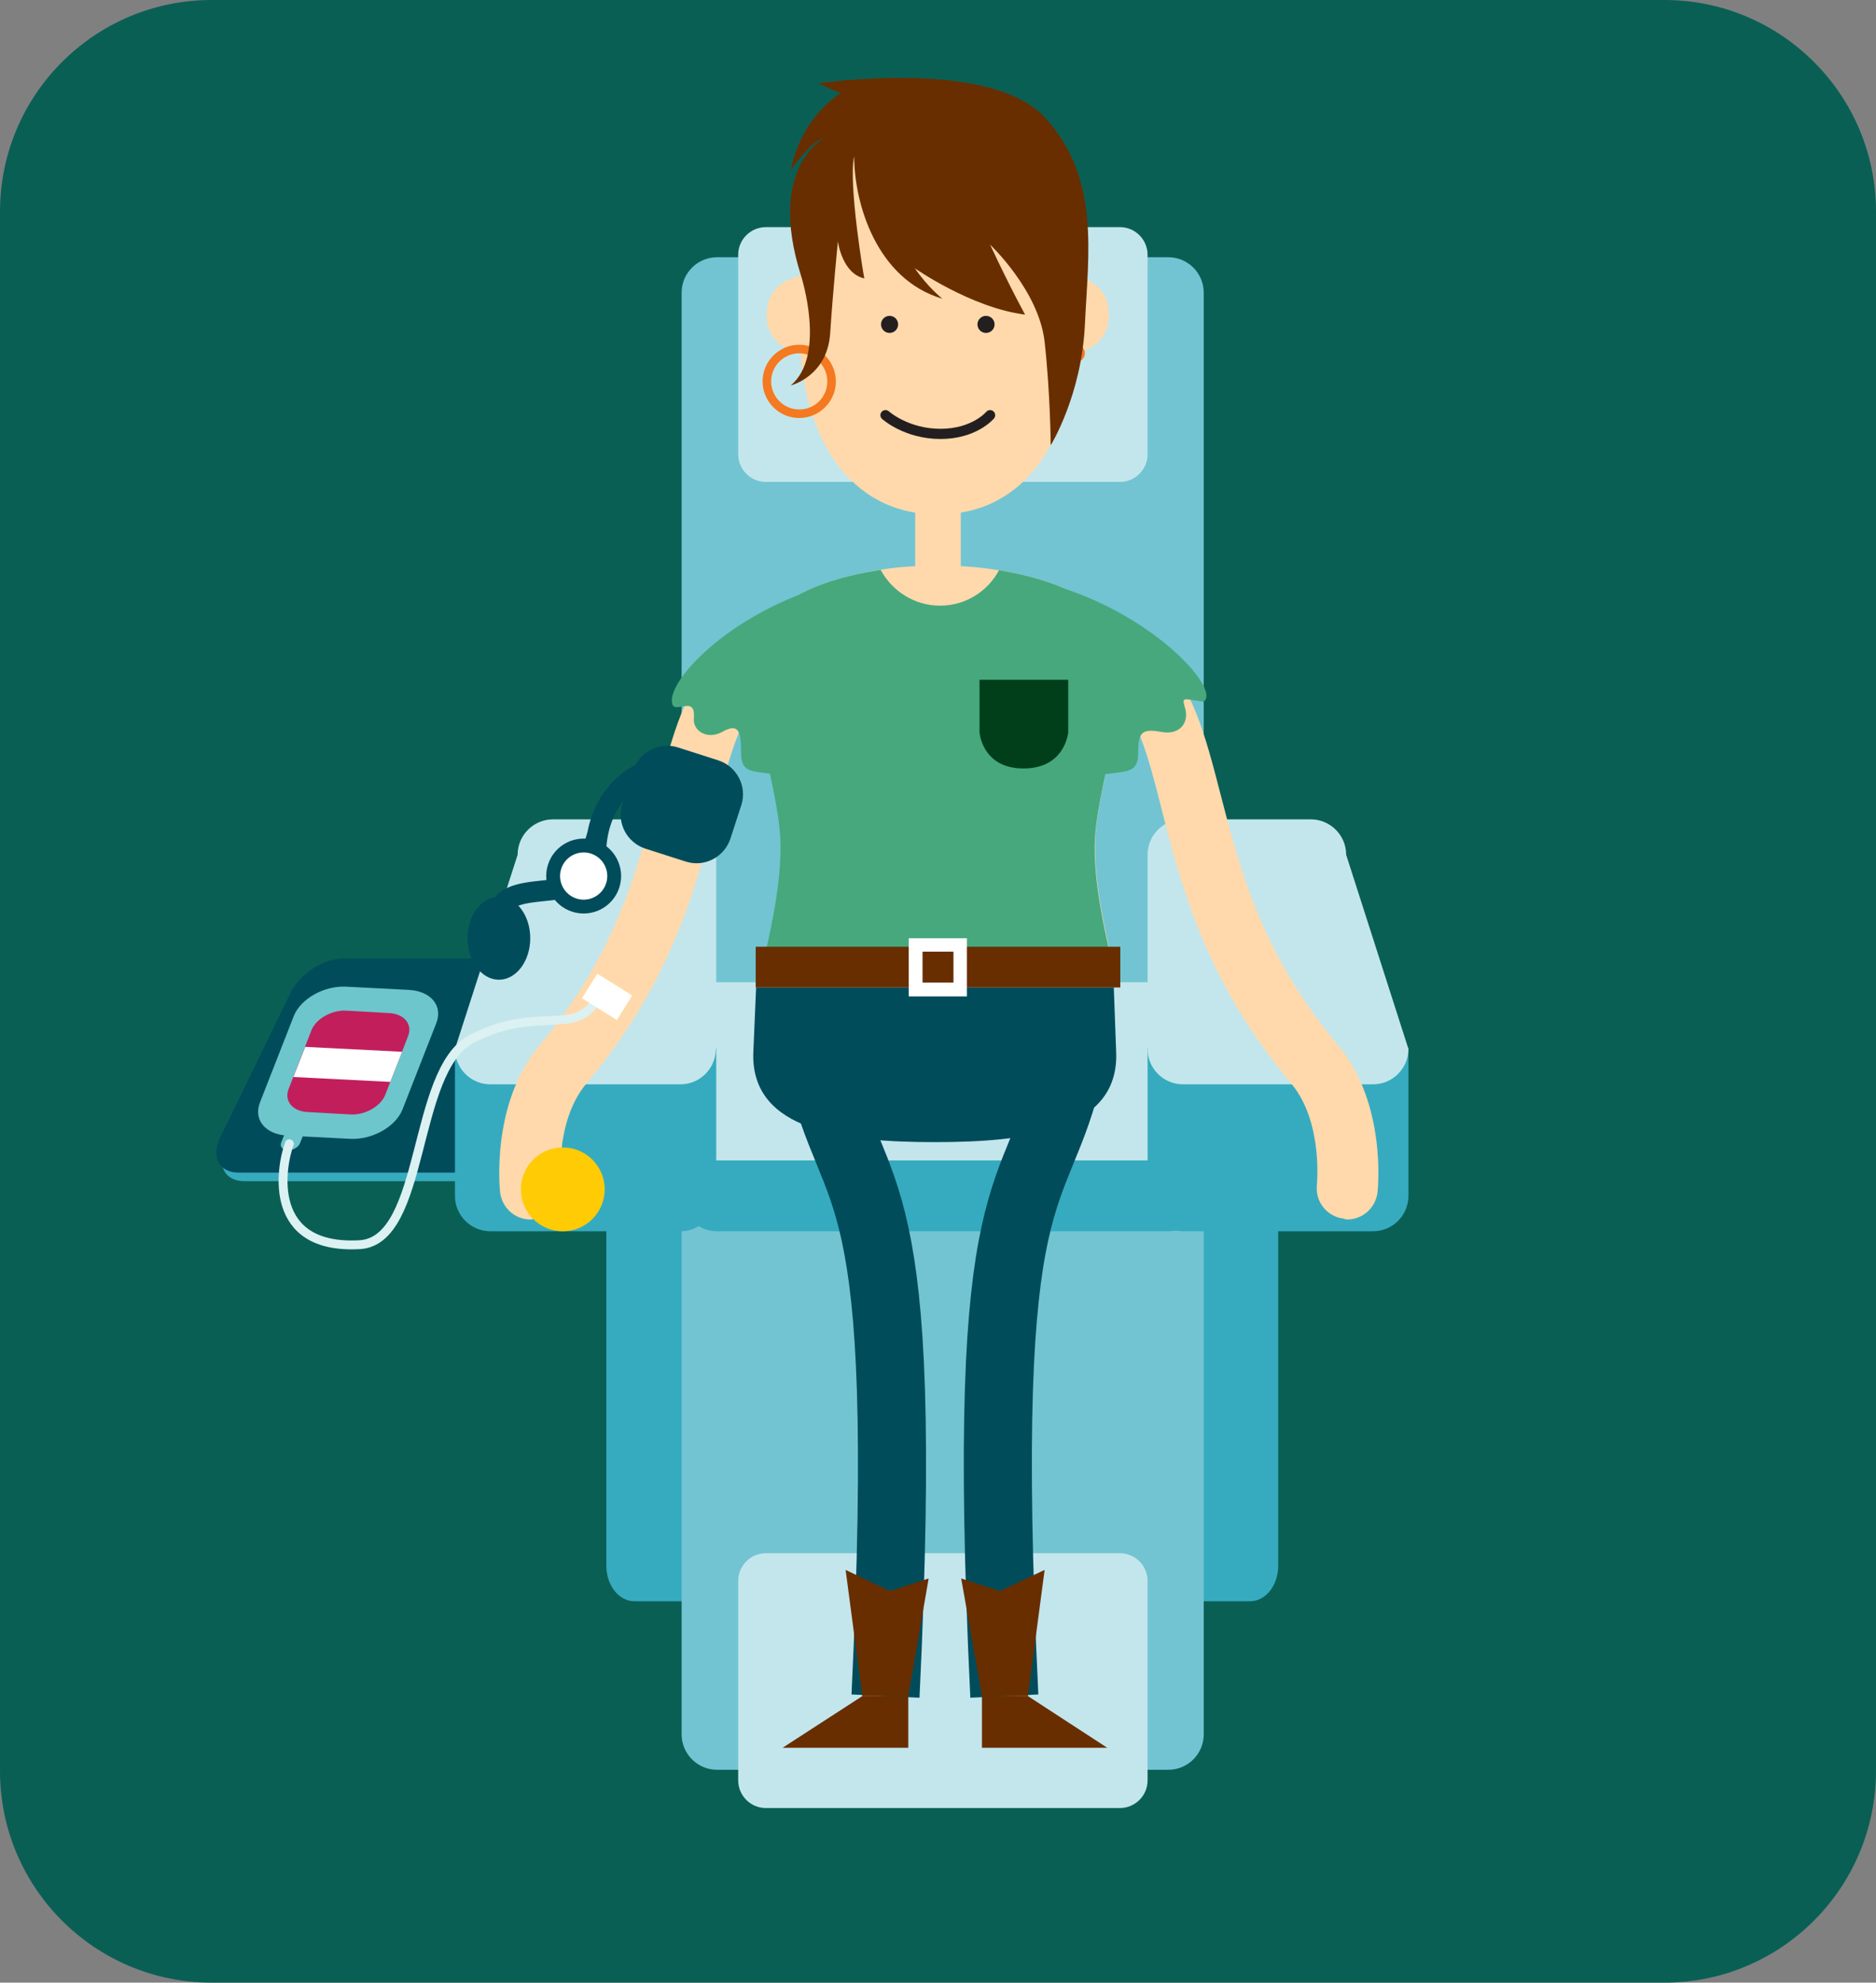 <?xml version="1.0" encoding="utf-8"?>
<!-- Generator: Adobe Illustrator 21.1.0, SVG Export Plug-In . SVG Version: 6.00 Build 0)  -->
<svg version="1.1" id="Layer_1" xmlns="http://www.w3.org/2000/svg" xmlns:xlink="http://www.w3.org/1999/xlink" x="0px" y="0px"
	 viewBox="0 0 461 487.1" style="enable-background:new 0 0 461 487.1;" xml:space="preserve">
<rect x="0" y="0" width="461" height="487.1" fill="#808080" stroke="none"/>
<style type="text/css">
	.st0{fill-rule:evenodd;clip-rule:evenodd;fill:#E10109;}
	.st1{fill-rule:evenodd;clip-rule:evenodd;fill:#666666;}
	.st2{fill:#FFFFFF;}
	.st3{fill-rule:evenodd;clip-rule:evenodd;fill:#FFFFFF;}
	.st4{fill:#0A5F55;}
	.st5{fill:#DBF1F2;}
	.st6{fill:none;stroke:#C8EAEC;stroke-width:10;stroke-miterlimit:10;}
	.st7{fill:#BA2C33;}
	.st8{fill:#99ADB0;}
	.st9{fill:#404040;}
	.st10{opacity:0.1;}
	.st11{fill:#231F20;}
	.st12{opacity:0.1;fill:#FFFFFF;}
	.st13{opacity:0.3;fill:#FFFFFF;}
	.st14{fill:#36ABBF;}
	.st15{fill:#004C5B;}
	.st16{fill:#72C4D2;}
	.st17{fill:#C3E6EC;}
	.st18{fill:#F47920;}
	.st19{fill:#FFD9AB;}
	.st20{fill:none;stroke:#231F20;stroke-width:2.503;stroke-linecap:round;stroke-linejoin:round;}
	.st21{fill:#FABFAE;}
	.st22{fill:#003F1A;}
	.st23{fill:#FFCB05;}
	.st24{fill:#49B8BF;}
	.st25{fill:none;stroke:#004C5B;stroke-width:5.091;stroke-miterlimit:10;}
	.st26{fill:#6DC6CC;}
	.st27{fill:#C21E5C;}
	.st28{fill:none;stroke:#DBF1F2;stroke-width:2.182;stroke-linecap:round;stroke-linejoin:round;stroke-miterlimit:10;}
	.st29{fill:#F69D9E;}
	.st30{fill:#682E00;}
	.st31{fill:#47A87D;}
	.st32{fill:#FFEEC5;}
	.st33{fill:none;stroke:#E10109;stroke-width:5;stroke-miterlimit:10;}
	.st34{opacity:0.8;fill:#F3CDB6;}
	.st35{fill:#732430;}
	.st36{fill:#D83C31;}
	.st37{fill:none;stroke:#004C5B;stroke-width:16.727;stroke-miterlimit:10;}
	.st38{opacity:0.8;}
	.st39{fill:none;stroke:#E10109;stroke-width:18;stroke-miterlimit:10;}
	.st40{fill:#070327;}
	.st41{fill:#F3CDB6;}
	.st42{fill:#A42C2A;}
	.st43{fill:none;stroke:#FFFFFF;stroke-width:3;stroke-miterlimit:10;}
</style>
<g>
	<path class="st4" d="M409,487.1H52c-28.7,0-52-23.3-52-52V52C0,23.3,23.3,0,52,0H409c28.7,0,52,23.3,52,52v383
		C461,463.8,437.7,487.1,409,487.1z"/>
	<g>
		<path class="st14" d="M126.1,281.6c-2.3,4.8-8.1,8.6-13,8.6l-53,0c-4.9,0-6.9-3.9-4.6-8.6l17.2-35.4c2.3-4.8,8.1-8.6,13-8.6l53,0
			c4.9,0,6.9,3.9,4.6,8.6L126.1,281.6z"/>
		<path class="st15" d="M124.7,279.5c-2.3,4.8-8.1,8.6-13,8.6l-53,0c-4.9,0-6.9-3.9-4.6-8.6l17.2-35.4c2.3-4.8,8.1-8.6,13-8.6l53,0
			c4.9,0,6.9,3.9,4.6,8.6L124.7,279.5z"/>
		<path class="st14" d="M314.1,384.7c0,4.8-3.1,8.7-6.9,8.7H155.9c-3.8,0-6.9-3.9-6.9-8.7v-83.8c0-4.8,3.1-8.7,6.9-8.7h151.3
			c3.8,0,6.9,3.9,6.9,8.7V384.7z"/>
		<path class="st16" d="M295.8,426.1c0,4.8-3.9,8.7-8.7,8.7H176.2c-4.8,0-8.7-3.9-8.7-8.7V300.9c0-4.8,3.9-8.7,8.7-8.7h110.9
			c4.8,0,8.7,3.9,8.7,8.7V426.1z"/>
		<path class="st17" d="M282,437.4c0,3.8-3.1,6.8-6.8,6.8h-87c-3.8,0-6.8-3.1-6.8-6.8v-49c0-3.8,3.1-6.8,6.8-6.8h87
			c3.8,0,6.8,3.1,6.8,6.8V437.4z"/>
		<path class="st14" d="M295.8,293.8c0,4.8-3.9,8.7-8.7,8.7H176.2c-4.8,0-8.7-3.9-8.7-8.7v-48c0-4.8,3.9-8.7,8.7-8.7h110.9
			c4.8,0,8.7,3.9,8.7,8.7V293.8z"/>
		<path class="st16" d="M295.8,246.1c0,4.8-3.9,8.7-8.7,8.7H176.2c-4.8,0-8.7-3.9-8.7-8.7V71.9c0-4.8,3.9-8.7,8.7-8.7h110.9
			c4.8,0,8.7,3.9,8.7,8.7V246.1z"/>
		<path class="st17" d="M295.8,276.4c0,4.8-3.9,8.7-8.7,8.7H176.2c-4.8,0-8.7-3.9-8.7-8.7V250c0-4.8,3.9-8.7,8.7-8.7h110.9
			c4.8,0,8.7,3.9,8.7,8.7V276.4z"/>
		<path class="st17" d="M282,111.6c0,3.8-3.1,6.8-6.8,6.8h-87c-3.8,0-6.8-3.1-6.8-6.8v-49c0-3.8,3.1-6.8,6.8-6.8h87
			c3.8,0,6.8,3.1,6.8,6.8V111.6z"/>
		<g>
			<path class="st14" d="M175.9,293.8c0,4.8-3.9,8.7-8.7,8.7h-46.7c-4.8,0-8.7-3.9-8.7-8.7v-35l64.2-1.4V293.8z"/>
			<path class="st17" d="M175.9,257.7c0,4.8-3.9,8.7-8.7,8.7h-46.7c-4.8,0-8.7-3.9-8.7-8.7l15.4-47.7c0-4.8,3.9-8.7,8.7-8.7h31.4
				c4.8,0,8.7,3.9,8.7,8.7V257.7z"/>
		</g>
		<g>
			<path class="st19" d="M230.5,148.6c-3.1,0-5.6-2.5-5.6-5.6v-20.5c0-3.1,2.5-5.6,5.6-5.6c3.1,0,5.6,2.5,5.6,5.6V143
				C236.1,146.1,233.6,148.6,230.5,148.6L230.5,148.6z"/>
		</g>
		<g>
			<path class="st19" d="M198.2,87.1c0,0-9.8-0.6-9.8-9.8c0-9.2,9.8-9.8,9.8-9.8V87.1z"/>
			<path class="st19" d="M262.7,87.1c0,0,9.8-0.6,9.8-9.8c0-9.2-9.8-9.8-9.8-9.8V87.1z"/>
		</g>
		<path class="st19" d="M264.5,80.3c0,27.2-12.4,46.1-34,46.1c-21.7,0-34-18.9-34-46.1c0-27.2,3.6-51.4,34-51.4
			C260.9,28.9,264.5,53.1,264.5,80.3z"/>
		<path class="st20" d="M217.6,102c0,0,5.1,4.6,13.5,4.6c8.4,0,12.2-4.6,12.2-4.6"/>
		<g>
			<g>
				<circle class="st11" cx="242.3" cy="79.7" r="2.1"/>
			</g>
			<g>
				<circle class="st11" cx="218.6" cy="79.7" r="2.1"/>
			</g>
		</g>
		<path class="st19" d="M187.9,235.3h85.2c-2.1-9.1-4-18.4-4-27.3c0-12.5,6.2-26.6,6.2-46.1c0-10.7-9.5-19-32.5-22.2
			c-7.3-1-17.3-1-24.6,0c-23,3.3-32.5,11.5-32.5,22.2c0,19.5,6.2,33.6,6.2,46.1C191.9,216.9,190,226.2,187.9,235.3z"/>
		<g>
			<path class="st15" d="M185.1,259c-0.3,18.8,22.1,21.6,44.6,21.6c22.4,0,44.9-2.8,44.6-21.6l-0.6-16.4h-87.9L185.1,259z"/>
		</g>
		<g>
			<path class="st37" d="M201.4,261.6c8.3,36.8,22.6,22.1,16.2,155.1"/>
		</g>
		<g>
			<path class="st37" d="M263,261.6c-8.3,36.8-22.6,22.1-16.2,155.1"/>
			<g>
				<polygon class="st30" points="252.6,416.7 241.3,416.7 241.3,429.4 272.1,429.4 				"/>
			</g>
		</g>
		<circle class="st18" cx="264.5" cy="86.8" r="2.1"/>
		<g>
			<path class="st19" d="M130.3,299.6c-3.7,0-6.9-2.8-7.4-6.6c-0.1-0.9-2.3-21.9,9.7-36.2c18.8-22.5,24.1-43.2,28.8-61.4
				c3.8-14.7,7-27.3,16.6-36.8c10.3-10.2,26-14.7,50.8-14.7c4.1,0,7.4,3.3,7.4,7.4c0,4.1-3.3,7.4-7.4,7.4c-26.7,0-35.8,6-40.3,10.4
				c-6.7,6.6-9.3,16.9-12.6,29.9c-4.8,18.8-10.8,42.1-31.8,67.2c-7.9,9.4-6.3,24.9-6.3,25c0.4,4.1-2.5,7.7-6.6,8.2
				C130.9,299.6,130.6,299.6,130.3,299.6z"/>
		</g>
		<circle class="st23" cx="138.3" cy="292.2" r="10.3"/>
		<g>
			<path class="st14" d="M282,293.8c0,4.8,3.9,8.7,8.7,8.7h46.7c4.8,0,8.7-3.9,8.7-8.7v-36.4H282V293.8z"/>
			<path class="st17" d="M282,257.7c0,4.8,3.9,8.7,8.7,8.7h46.7c4.8,0,8.7-3.9,8.7-8.7L330.8,210c0-4.8-3.9-8.7-8.7-8.7h-31.4
				c-4.8,0-8.7,3.9-8.7,8.7V257.7z"/>
		</g>
		<path class="st15" d="M179.5,206c-1.5,4.6-6.4,7.1-10.9,5.7l-10-3.2c-4.6-1.5-7.1-6.4-5.7-10.9l2.7-8.3c1.5-4.6,6.4-7.1,10.9-5.7
			l10,3.2c4.6,1.5,7.1,6.4,5.7,10.9L179.5,206z"/>
		<path class="st25" d="M162.3,188.8c-6.8,0.4-15.9,7.7-15.9,21.2c0,13.5-20.9,4.9-23.8,13.8"/>
		<ellipse class="st15" cx="122.6" cy="230.5" rx="7.7" ry="10.2"/>
		<g>
			<path class="st15" d="M147.2,210.2c-0.4,1.2-1.6,1.8-2.8,1.4l0,0c-1.2-0.4-1.8-1.6-1.4-2.8l1.3-4.1c0.4-1.2,1.6-1.8,2.8-1.4l0,0
				c1.2,0.4,1.8,1.6,1.4,2.8L147.2,210.2z"/>
			
				<ellipse transform="matrix(0.307 -0.952 0.952 0.307 -105.437 285.583)" class="st15" cx="143.3" cy="215.2" rx="9.2" ry="9.2"/>
			
				<ellipse transform="matrix(0.307 -0.952 0.952 0.307 -105.436 285.584)" class="st2" cx="143.3" cy="215.2" rx="5.8" ry="5.8"/>
		</g>
		<g>
			<path class="st26" d="M98.9,272.6c-1.7,4.2-7.3,7.4-12.7,7.2L70.6,279c-5.4-0.3-8.4-3.9-6.7-8.2l8.3-21.2
				c1.7-4.2,7.3-7.4,12.7-7.2l15.6,0.8c5.4,0.3,8.4,3.9,6.7,8.2L98.9,272.6z"/>
			<path class="st27" d="M94.7,268.9c-1.1,2.9-5,5.1-8.6,4.9l-10.6-0.6c-3.6-0.2-5.7-2.7-4.6-5.6l5.6-14.4c1.1-2.9,5-5.1,8.6-4.9
				l10.6,0.6c3.6,0.2,5.7,2.7,4.6,5.6L94.7,268.9z"/>
			<polygon class="st2" points="95.9,265.8 72.1,264.6 75,257.2 98.8,258.4 			"/>
			<path class="st26" d="M73.7,280.9c-0.4,1-1.7,1.7-3,1.7l0,0c-1.3-0.1-2-0.9-1.6-1.9l1.4-3.5c0.4-1,1.7-1.7,3-1.7l0,0
				c1.3,0.1,2,0.9,1.6,1.9L73.7,280.9z"/>
		</g>
		<path class="st28" d="M71.1,281c-2.2,6-5.4,26,17.2,24.8c16.4-0.8,12.8-42.7,27.5-50.5c17.2-9.1,27.2,0.8,31.9-12.2"/>
		
			<rect x="145.5" y="239.8" transform="matrix(0.531 -0.848 0.848 0.531 -137.595 241.286)" class="st2" width="7.1" height="10.1"/>
		<g>
			<path class="st19" d="M331.1,299.6c3.7,0,6.9-2.8,7.4-6.6c0.1-0.9,2.3-21.9-9.7-36.2c-18.8-22.5-24.1-43.2-28.8-61.4
				c-3.8-14.7-7-27.3-16.6-36.8c-10.3-10.2-26-14.7-50.8-14.7c-4.1,0-7.4,3.3-7.4,7.4c0,4.1,3.3,7.4,7.4,7.4
				c26.7,0,35.8,6,40.3,10.4c6.7,6.6,9.3,16.9,12.6,29.9c4.8,18.8,10.8,42.1,31.8,67.2c7.9,9.4,6.3,24.9,6.3,25
				c-0.4,4.1,2.5,7.7,6.6,8.2C330.6,299.6,330.9,299.6,331.1,299.6z"/>
		</g>
		<g>
			<path class="st31" d="M275.3,161.9c0-10.3-8.8-18.3-29.8-21.8c-2.8,5.2-8.2,8.7-14.5,8.7c-6.3,0-11.8-3.6-14.6-8.8
				c-21.7,3.4-30.8,11.5-30.8,22c0,19.5,6.2,33.6,6.2,46.1c0,8.9-1.9,18.1-4,27.3h85.2c-2.1-9.1-4-18.4-4-27.3
				C269.1,195.5,275.3,181.4,275.3,161.9z"/>
			<path class="st22" d="M262.5,179.9c0,0-0.7,8.9-11,8.9c-10.2,0-10.8-8.9-10.8-8.9V167h21.8V179.9z"/>
			<rect x="185.7" y="232.6" class="st30" width="89.6" height="10"/>
			<rect x="223.3" y="230.5" class="st2" width="14.3" height="14.3"/>
			<rect x="226.7" y="233.8" class="st30" width="7.6" height="7.6"/>
		</g>
		<path class="st31" d="M271.6,190.2c5.8-0.8,8.1-0.4,8.1-5.4c0-5,1-5.8,5.6-5c4.6,0.9,6.8-2.2,6-5.5c-0.9-3.2-0.9-2.7,4.4-1.9
			c4.4-2.6-10.8-20-33.9-27.7C261.9,144.7,272.1,188,271.6,190.2z"/>
		<path class="st31" d="M190.2,190.2c-5.8-0.8-8.1-0.4-8.1-5.4c0-5-0.5-7.3-4.6-5c-3.6,2-7.3-0.1-7-3.4c0.5-5.5-4.3-1.3-5.2-3.2
			c-2.1-4.7,11.6-20.6,34.7-28.4C199.9,144.7,189.7,188,190.2,190.2z"/>
		<polygon class="st30" points="241.3,416.7 236.2,387.8 245.7,390.9 256.7,385.7 252.6,416.7 		"/>
		<g>
			<polygon class="st30" points="211.9,416.7 223.2,416.7 223.2,429.4 192.3,429.4 			"/>
		</g>
		<polygon class="st30" points="223.2,416.7 228.2,387.8 218.7,390.9 207.8,385.7 211.9,416.7 		"/>
		<path class="st18" d="M196.4,84.7c-4.9,0-9,4-9,9c0,4.9,4,9,9,9c4.9,0,9-4,9-9C205.4,88.8,201.4,84.7,196.4,84.7z M196.4,100.6
			c-3.8,0-6.9-3.1-6.9-6.9s3.1-6.9,6.9-6.9c3.8,0,6.9,3.1,6.9,6.9S200.3,100.6,196.4,100.6z"/>
		<path class="st30" d="M209.9,38.4c0,11.4,5.4,30.2,21.7,35c0,0-3.5-2.7-6.8-7.5c0,0,13.8,9.7,27.1,11.4c0,0-3.6-6.5-8.6-17.2
			c0,0,12,11.3,13.4,23.9c1.4,12.6,1.5,25.4,1.5,25.4s7.6-12.3,8.4-29.7c0.8-17.4,3.8-35.9-9.7-50.7c-13.5-14.9-55.8-8.5-55.8-8.5
			l5.5,2.4c0,0-9.7,5.6-12.3,19c0,0,4.6-7,8.3-8c0,0-14.2,7-5.8,33.7c0,0,6.4,19.7-2.5,27.1c0,0,9-2.2,9.7-12.8
			c0.7-10.6,1.9-22.6,1.9-22.6s1,7.9,6.5,9.1C212.3,68.3,208.4,44.9,209.9,38.4z"/>
	</g>
</g>
</svg>
